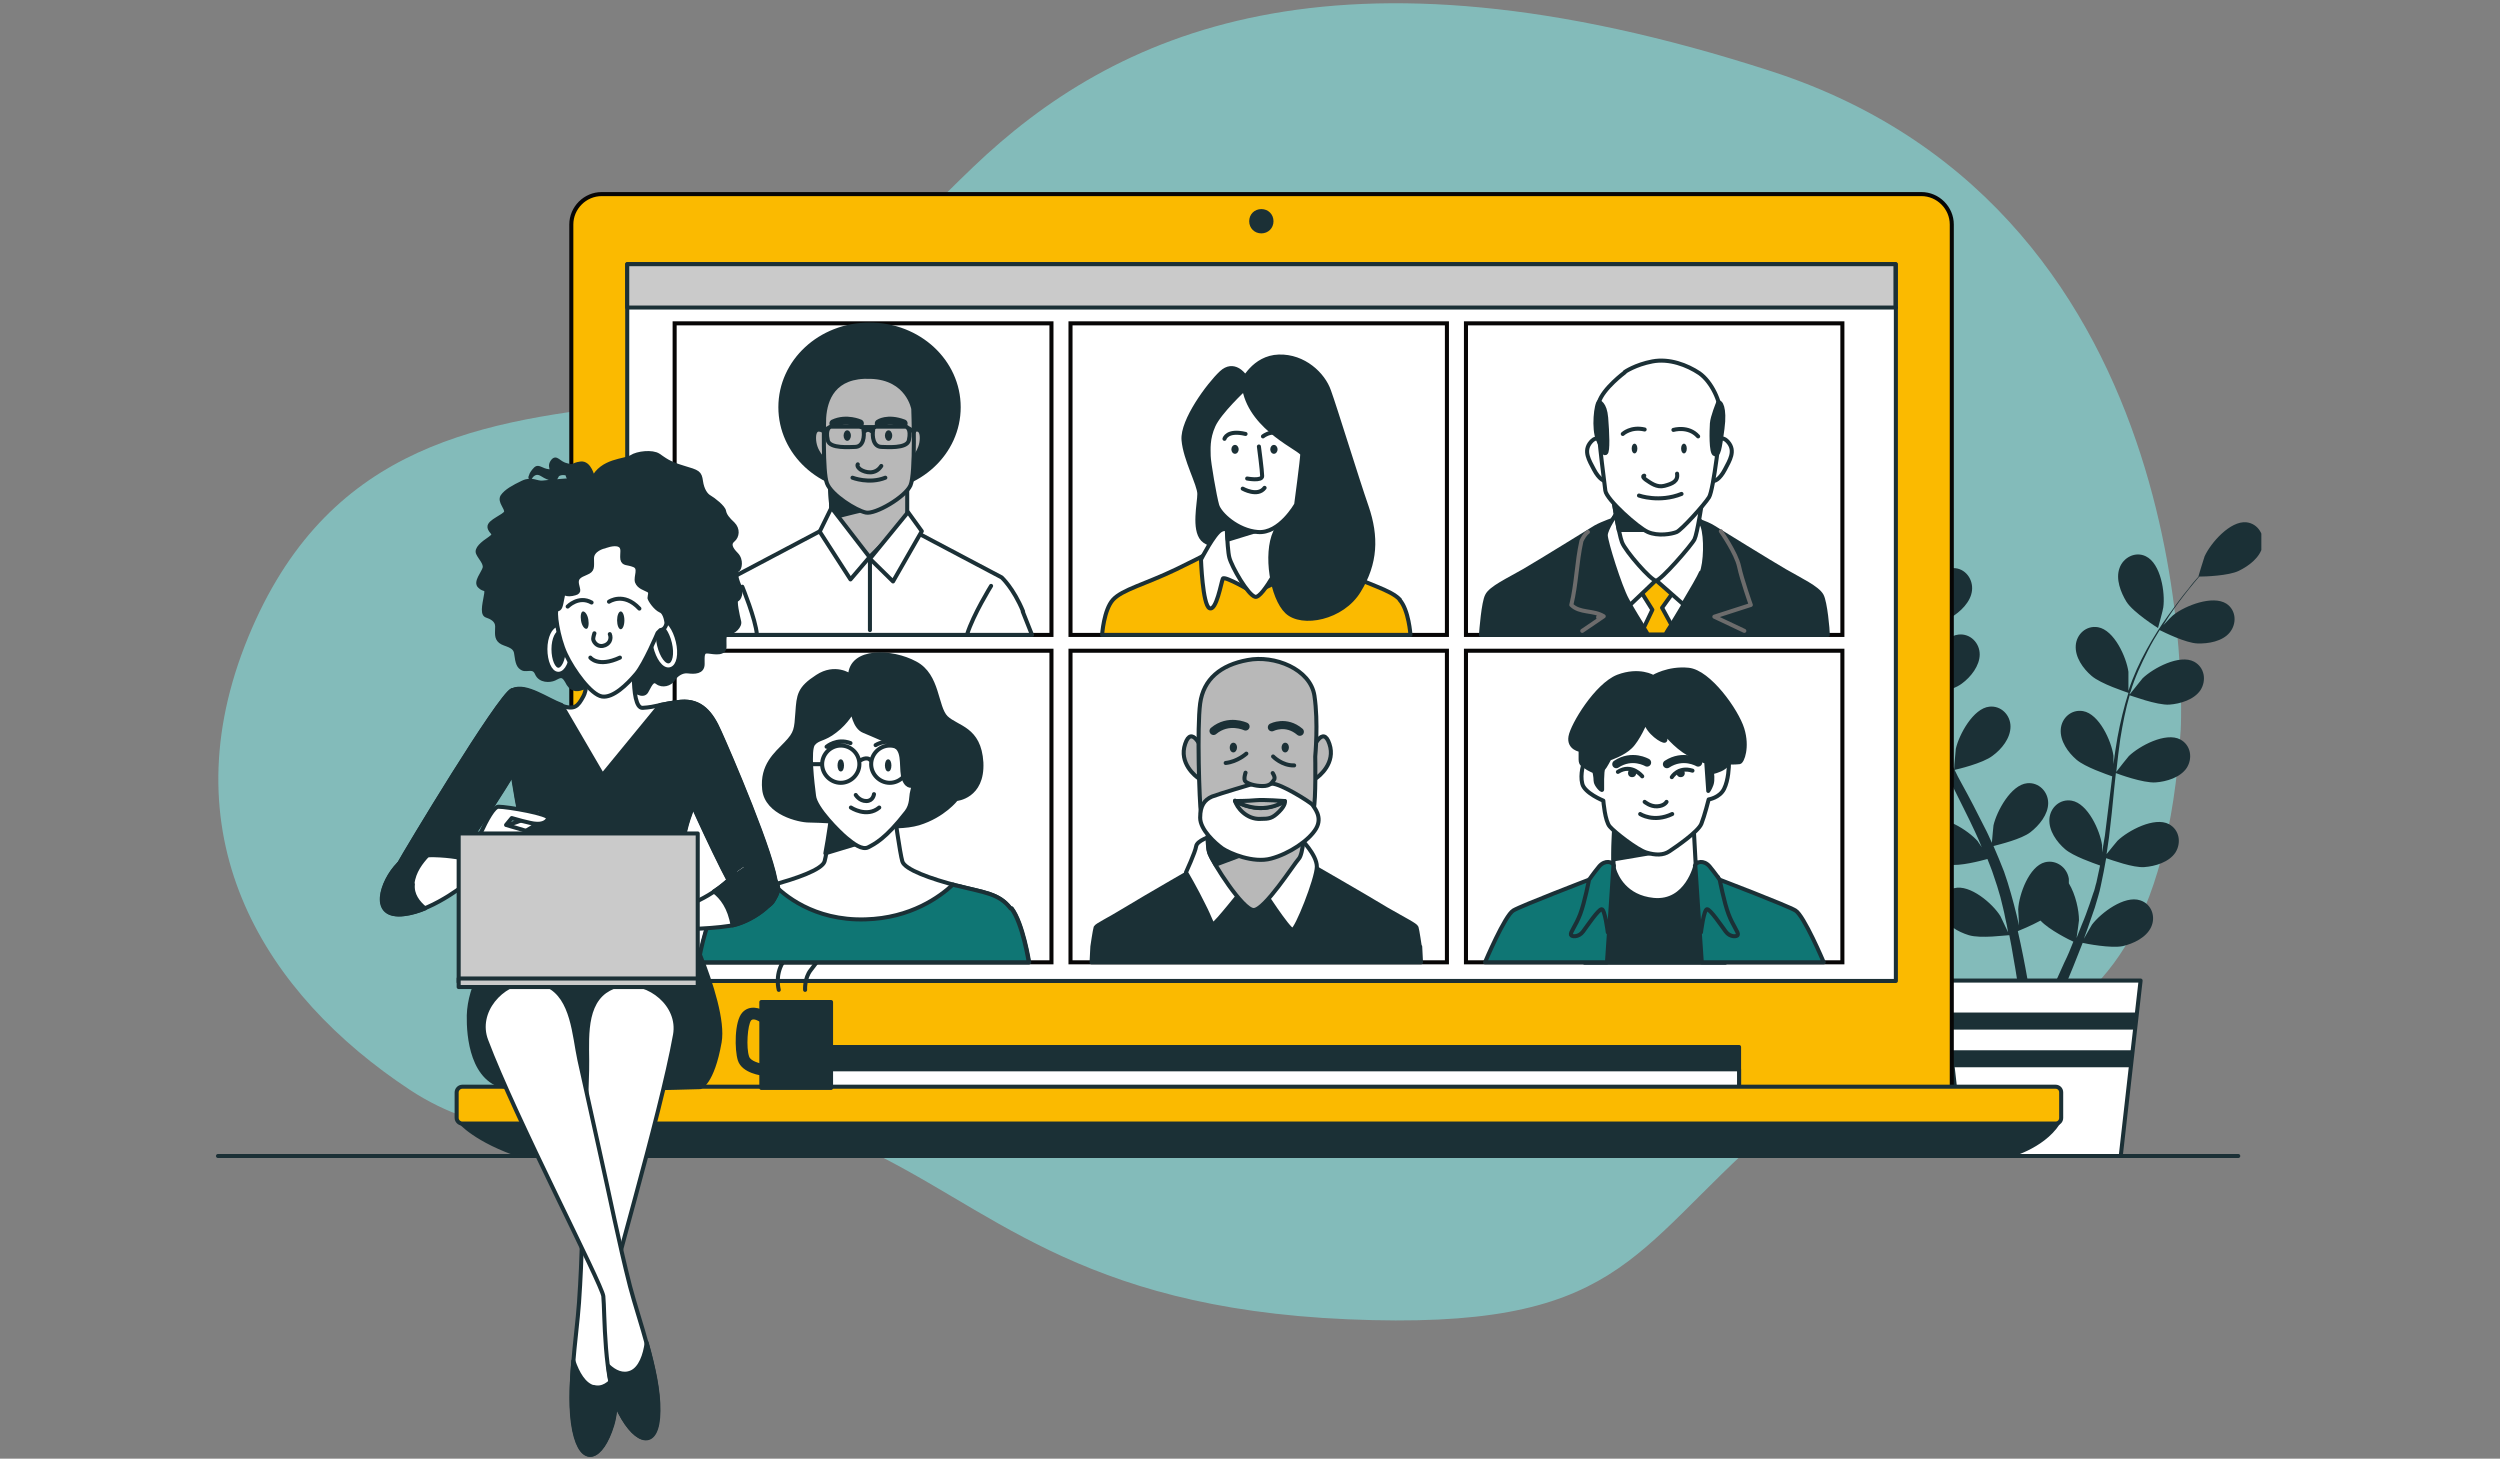 <?xml version="1.0" encoding="UTF-8"?>
<svg xmlns="http://www.w3.org/2000/svg" xmlns:xlink="http://www.w3.org/1999/xlink" version="1.1" viewBox="0 0 617 360">
  <rect x="0" y="0" width="617" height="360" fill="#808080" stroke="none"/>
  <defs>
    <style>
      .cls-1, .cls-2, .cls-3, .cls-4, .cls-5, .cls-6, .cls-7, .cls-8 {
        fill: none;
      }

      .cls-2, .cls-3 {
        stroke-miterlimit: 10;
      }

      .cls-2, .cls-4, .cls-5, .cls-6, .cls-7, .cls-8 {
        stroke-linecap: round;
      }

      .cls-2, .cls-5 {
        stroke-width: 2px;
      }

      .cls-2, .cls-5, .cls-8 {
        stroke: #1b3036;
      }

      .cls-9 {
        fill: #fbba00;
      }

      .cls-10 {
        fill: #83bbba;
      }

      .cls-11 {
        fill: #0f7674;
      }

      .cls-3, .cls-4, .cls-6, .cls-7, .cls-8 {
        stroke-width: 1px;
      }

      .cls-3, .cls-6 {
        stroke: #070606;
      }

      .cls-12 {
        clip-path: url(#clippath-1);
      }

      .cls-13 {
        clip-path: url(#clippath-2);
      }

      .cls-4 {
        stroke: #fff;
      }

      .cls-4, .cls-5, .cls-6, .cls-7, .cls-8 {
        stroke-linejoin: round;
      }

      .cls-14 {
        fill: #fff;
      }

      .cls-15 {
        fill: #b8b8b8;
      }

      .cls-16 {
        fill: #78c197;
      }

      .cls-7 {
        stroke: #6d6c6c;
      }

      .cls-17 {
        clip-path: url(#clippath);
      }

      .cls-18 {
        fill: #cacaca;
      }

      .cls-19 {
        fill: #1b3036;
      }
    </style>
    <clipPath id="clippath">
      <rect class="cls-1" x="53.3" y=".8" width="504.8" height="358.8"/>
    </clipPath>
    <clipPath id="clippath-1">
      <rect class="cls-1" x="53.3" y=".8" width="504.8" height="358.8"/>
    </clipPath>
    <clipPath id="clippath-2">
      <rect class="cls-1" x="53.3" y=".8" width="504.8" height="358.8"/>
    </clipPath>
  </defs>
  <!-- Generator: Adobe Illustrator 28.7.1, SVG Export Plug-In . SVG Version: 1.2.0 Build 142)  -->
  <g>
    <g id="Ebene_1">
      <g>
        <g class="cls-17">
          <path class="cls-10" d="M538.2,180.2s7.2-127.5-101-162.6c-108.2-35.1-162.6-9.3-197,23.6-34.4,32.9-45.8,54.4-85.2,58.7-39.4,4.3-75.9,11.5-94.6,59.5-18.6,48,5,86,40.8,109.6,35.8,23.6,77.4-1.4,110.3,13.6,32.9,15,53.7,40.1,121.1,43,67.3,2.9,69.5-16.5,103.9-46.6,34.4-30.1,95.3,1.4,101.7-98.9h0Z"/>
          <path class="cls-19" d="M460.5,153.5c2.9,1.3,10.1,1.1,10.1,1.1,0,0-1.5-4.7-1.7-5-1.6-3.3-6.5-8.7-10.5-8.1-2.9.4-4.5,3.3-3.9,6,.7,2.8,3.5,4.9,6,6h0Z"/>
          <path class="cls-19" d="M462.9,174.1c3,.4,9.4-1.4,9.9-1.6,1,3.6,2.3,7.1,3.9,10.7.9,2,1.8,4,2.8,6.1-.6-.9-1.1-1.6-1.2-1.7-2.4-2.7-8.6-6.7-12.3-5.1-2.7,1.1-3.5,4.4-2.1,6.8,1.4,2.5,4.7,3.8,7.4,4.1,2.7.4,8.2-1.1,9.6-1.5.4.8.8,1.5,1.1,2.3,1.8,3.7,3.7,7.3,5.4,11,.6,1.3,1.2,2.6,1.7,3.9-.5-.8-1-1.4-1-1.5-2.4-2.7-8.6-6.7-12.3-5.1-2.7,1.1-3.5,4.4-2.1,6.8,1.4,2.5,4.7,3.8,7.4,4.1,2.6.4,7.6-.9,9.4-1.4.5,1.3,1.1,2.7,1.5,4,.3.9.6,1.8.9,2.7.3.9.5,1.8.8,2.7.4,1.7.9,3.5,1.2,5.2.3,1.2.5,2.3.7,3.5-.6-1.3-1.8-3.8-1.9-4-1.9-3.1-7.5-7.9-11.4-6.9-2.8.7-4.1,3.8-3.1,6.4,1,2.7,4.1,4.4,6.7,5.2,2.9.9,9.2,0,10,0,.4,1.9.7,3.7,1,5.5.7,3.8,1.2,7.3,1.6,10.2h2.7c-.5-3-1.1-6.6-1.9-10.6-.4-1.9-.8-4-1.3-6.1.5-.2,3.2-1.3,5.6-2.6,2.1,2.3,7.4,4.9,8.1,5.2-.7,1.8-1.4,3.5-2.2,5.1-1.5,3.4-2.9,6.4-4.1,9h2.9c1.1-2.4,2.2-5,3.4-8,.7-1.8,1.5-3.8,2.3-5.8.8.2,7,1.4,9.9.8,2.6-.6,5.8-2.1,7-4.7,1.2-2.6.1-5.7-2.7-6.6-3.9-1.3-9.7,3.1-11.9,6-.1.2-1.3,2.2-2,3.5.3-.8.6-1.6.9-2.5.6-1.7,1.2-3.4,1.8-5.2.3-.9.5-1.8.8-2.7.3-.9.5-1.9.7-2.8.5-2.2.9-4.5,1.3-6.7,1.5.5,6.7,2.4,9.4,2.2,2.7-.2,6.1-1.2,7.7-3.6,1.5-2.4,1-5.6-1.6-7-3.6-1.9-10.1,1.6-12.7,4.1-.2.2-1.8,2.2-2.7,3.3.2-1.4.4-2.7.6-4.1.5-4,.9-8.1,1.3-12.2.1-1.3.3-2.5.4-3.7.5.2,6.7,2.5,9.8,2.3,2.7-.2,6.1-1.2,7.7-3.6,1.5-2.4,1-5.6-1.6-7-3.6-1.9-10.1,1.6-12.7,4.1-.2.2-2.5,3.1-3.1,3.9.3-2.7.6-5.5,1-8.2.6-3.7,1.3-7.3,2.3-10.7.2,0,6.7,2.5,9.8,2.3,2.7-.2,6.1-1.2,7.7-3.6,1.5-2.4,1-5.6-1.6-7-3.6-1.9-10.1,1.6-12.7,4.1-.2.2-2.7,3.4-3.2,4,0-.2,0-.4.2-.6,1.1-3.7,2.7-7,4.3-10.2.9-1.8,1.9-3.5,2.9-5.1,1.2.6,6.5,3.2,9.3,3.3,2.7.1,6.2-.5,8-2.7,1.8-2.2,1.6-5.5-.8-7.1-3.4-2.2-10.2.5-13,2.7-.2.1-1.6,1.5-2.6,2.6.5-.7.9-1.5,1.4-2.2,1.7-2.6,3.4-4.8,5-6.8.9-1.1,1.7-2.1,2.5-3,1.4,0,7.2-.2,9.7-1.4,2.5-1.2,5.3-3.3,5.9-6.1.6-2.7-1.1-5.6-4-5.9-4-.4-8.8,5.1-10.3,8.4-.1.3-1.6,5-1.5,5,0,0,0,0,0,0-.8.9-1.6,1.8-2.4,2.9-1.6,1.9-3.3,4.2-5.1,6.7-1.8,2.5-3.6,5.3-5.3,8.4-1.7,3.1-3.3,6.5-4.5,10.2,0,0,0,0,0,.1,0-1.2,0-4.5,0-4.8-.5-3.6-3.5-10.3-7.5-11-2.9-.5-5.3,1.7-5.5,4.5-.2,2.9,1.8,5.7,3.9,7.5,2.3,2,8.6,4,9.1,4.2-1.1,3.5-2,7.2-2.7,11-.4,2.2-.7,4.4-1,6.6,0-1,0-2,0-2.1-.5-3.6-3.5-10.3-7.5-11-2.9-.5-5.3,1.7-5.5,4.5-.2,2.9,1.8,5.7,3.9,7.5,2.1,1.8,7.4,3.6,8.8,4.1-.1.8-.2,1.7-.3,2.5-.5,4.1-1,8.2-1.5,12.1-.2,1.4-.5,2.8-.7,4.2,0-.9,0-1.7,0-1.8-.5-3.6-3.5-10.3-7.5-11-2.9-.5-5.3,1.7-5.5,4.5-.2,2.9,1.8,5.7,3.9,7.5,2,1.7,6.9,3.4,8.6,4-.3,1.4-.6,2.8-.9,4.2-.3.9-.4,1.8-.8,2.7-.3.9-.6,1.8-.9,2.7-.6,1.7-1.2,3.4-1.9,5-.4,1.1-.9,2.2-1.3,3.3.2-1.4.6-4.1.6-4.4,0-2.4-.8-6.3-2.5-9.1,0-.4,0-.7,0-1.1-.4-2.8-3.1-4.8-5.9-4.1-3.9,1-6.4,7.9-6.6,11.6,0,.2.1,2.5.2,4-.2-.9-.4-1.7-.6-2.6-.4-1.7-.9-3.5-1.4-5.3-.3-.9-.5-1.8-.8-2.7-.3-.9-.6-1.8-.9-2.7-.8-2.1-1.7-4.2-2.6-6.3,1.5-.4,6.9-1.7,9.1-3.4,2.2-1.7,4.4-4.4,4.4-7.2,0-2.8-2.3-5.2-5.2-4.9-4,.4-7.5,6.9-8.3,10.4,0,.2-.3,2.8-.4,4.3-.6-1.3-1.1-2.5-1.8-3.8-1.8-3.6-3.7-7.3-5.7-10.9-.6-1.1-1.2-2.2-1.7-3.3.5-.1,7-1.6,9.4-3.5,2.2-1.6,4.4-4.3,4.4-7.2,0-2.8-2.3-5.2-5.2-4.9-4,.4-7.5,6.9-8.3,10.4,0,.3-.4,4-.4,5-1.3-2.5-2.5-4.9-3.6-7.4-1.6-3.4-2.9-6.8-4-10.2.3,0,7-1.6,9.5-3.5,2.2-1.6,4.4-4.4,4.4-7.2,0-2.8-2.3-5.2-5.2-4.9-4,.4-7.5,6.9-8.3,10.4,0,.3-.4,4.3-.4,5.1,0-.2-.2-.4-.2-.6-1.1-3.7-1.7-7.3-2.1-10.8-.2-2-.3-4-.4-5.9,1.3-.2,7.1-.9,9.5-2.4,2.3-1.4,4.9-3.8,5.2-6.7.3-2.8-1.7-5.5-4.6-5.5-4.1,0-8.3,6-9.4,9.5,0,.2-.5,2.2-.7,3.6,0-.9,0-1.7,0-2.6,0-3.1.2-5.9.4-8.4.1-1.4.3-2.7.4-3.9,1.2-.8,5.9-4.1,7.3-6.5,1.4-2.3,2.6-5.7,1.5-8.3-1-2.6-4-4.1-6.6-2.7-3.6,1.9-4.6,9.1-4,12.7,0,.3,1.4,5.1,1.5,5,0,0,0,0,0,0-.2,1.1-.3,2.4-.5,3.7-.2,2.5-.5,5.3-.6,8.4,0,3.1,0,6.4.2,10,.3,3.5.8,7.2,1.8,11,0,0,0,0,0,.1-.6-1-2.5-3.8-2.7-3.9-2.4-2.7-8.6-6.7-12.3-5.1-2.7,1.1-3.5,4.4-2.1,6.8,1.4,2.5,4.7,3.8,7.4,4.1h0Z"/>
        </g>
        <path class="cls-19" d="M532.6,155c0,0,1.3-4.7,1.3-5.1.5-3.6-.6-10.8-4.3-12.6-2.6-1.3-5.6.3-6.5,2.9-1,2.7.3,6,1.7,8.3,1.7,2.7,7.8,6.5,7.8,6.5h0Z"/>
        <polygon class="cls-14" points="523.4 285.3 484.4 285.3 479.5 242 528.3 242 523.4 285.3 523.4 285.3"/>
        <polygon class="cls-8" points="523.4 285.3 484.4 285.3 479.5 242 528.3 242 523.4 285.3 523.4 285.3"/>
        <polygon class="cls-19" points="480.4 249.9 480.9 254.1 526.9 254.1 527.4 249.9 480.4 249.9 480.4 249.9"/>
        <polygon class="cls-19" points="525.9 263.4 526.3 259.2 481.4 259.2 481.9 263.4 525.9 263.4 525.9 263.4"/>
        <path class="cls-9" d="M481.7,269H141V55.4c0-4.1,3.4-7.5,7.5-7.5h325.7c4.1,0,7.5,3.4,7.5,7.5v213.6h0Z"/>
        <path class="cls-6" d="M481.7,269H141V55.4c0-4.1,3.4-7.5,7.5-7.5h325.7c4.1,0,7.5,3.4,7.5,7.5v213.6h0Z"/>
        <polygon class="cls-19" points="429.2 269.9 195.1 269.9 195.1 258.4 429.2 258.4 429.2 269.9 429.2 269.9"/>
        <polygon class="cls-8" points="429.2 269.9 195.1 269.9 195.1 258.4 429.2 258.4 429.2 269.9 429.2 269.9"/>
        <polygon class="cls-14" points="429.2 269.9 195.1 269.9 195.1 263.9 429.2 263.9 429.2 269.9 429.2 269.9"/>
        <polygon class="cls-8" points="429.2 269.9 195.1 269.9 195.1 263.9 429.2 263.9 429.2 269.9 429.2 269.9"/>
        <path class="cls-19" d="M113.5,276.8s3.8,4.7,15.4,8.5h366.6s8.5-2.1,12.4-8.1l-394.3-.4h0Z"/>
        <path class="cls-8" d="M113.5,276.8s3.8,4.7,15.4,8.5h366.6s8.5-2.1,12.4-8.1l-394.3-.4h0Z"/>
        <path class="cls-9" d="M507.3,277.3H114.1c-.7,0-1.4-.6-1.4-1.4v-6.3c0-.7.6-1.4,1.4-1.4h393.2c.8,0,1.4.6,1.4,1.4v6.3c0,.8-.6,1.4-1.4,1.4h0Z"/>
        <path class="cls-8" d="M507.3,277.3H114.1c-.7,0-1.4-.6-1.4-1.4v-6.3c0-.7.6-1.4,1.4-1.4h393.2c.8,0,1.4.6,1.4,1.4v6.3c0,.8-.6,1.4-1.4,1.4h0Z"/>
        <path class="cls-19" d="M314.3,54.6c0-1.7-1.3-3-3-3s-3,1.3-3,3,1.3,3,3,3,3-1.3,3-3h0Z"/>
        <polygon class="cls-14" points="467.9 242.1 154.8 242.1 154.8 65.2 467.9 65.2 467.9 242.1 467.9 242.1"/>
        <polygon class="cls-8" points="467.9 242.1 154.8 242.1 154.8 65.2 467.9 65.2 467.9 242.1 467.9 242.1"/>
        <polygon class="cls-18" points="467.9 75.9 154.8 75.9 154.8 65.2 467.9 65.2 467.9 75.9 467.9 75.9"/>
        <g class="cls-12">
          <path class="cls-8" d="M467.9,75.9H154.8v-10.7h313v10.7h0ZM53.8,285.3h498.6"/>
        </g>
        <path class="cls-19" d="M188.7,265.5s0,0-.1,0c-.6,0-5.5-.6-6.5-3.8-.8-2.5-.9-9.6,1.1-11.8,1.8-2,4.5-1.1,5.8-.2.7.4.8,1.3.4,2-.4.7-1.3.8-2,.4,0,0-1.4-.9-2-.3-.9,1.1-1.3,6.8-.5,9,.4,1.1,2.6,1.7,4.1,1.9.8,0,1.4.8,1.3,1.6,0,.7-.7,1.3-1.4,1.3h0Z"/>
        <polygon class="cls-19" points="205.1 247.3 187.9 247.3 187.9 268.4 205.1 268.4 205.1 247.3 205.1 247.3"/>
        <path class="cls-8" d="M205.1,247.3h-17.2v21.2h17.2v-21.2h0ZM192.2,244.3s-1-3.5,1-6.8c2-3.3,6.1-3.9,5.9-9.6M202.8,235.5s-1,1.8-2.7,3.9c-1.6,2-1.4,4.9-1.4,4.9M204.6,231.9s1.2-2.7.8-6.3"/>
        <polygon class="cls-14" points="454.7 237.5 361.8 237.5 361.8 160.6 454.7 160.6 454.7 237.5 454.7 237.5"/>
        <polygon class="cls-3" points="454.7 237.5 361.8 237.5 361.8 160.6 454.7 160.6 454.7 237.5 454.7 237.5"/>
        <polygon class="cls-19" points="399 212 391.2 218.3 391.1 237.6 425.8 237.6 424 216.5 415.9 210.9 399 212 399 212"/>
        <polygon class="cls-8" points="399 212 391.2 218.3 391.1 237.6 425.8 237.6 424 216.5 415.9 210.9 399 212 399 212"/>
        <path class="cls-14" d="M398.4,204.2s-.5,9,0,10.5c.5,1.5,2.6,6.7,9.7,7.4,8.3.8,10.4-8.7,10.4-8.7l-.5-9.2s-5.3,1.2-9.8.7c-4.5-.5-9.8-1.2-9.8-1.2"/>
        <path class="cls-8" d="M398.4,204.2s-.5,9,0,10.5c.5,1.5,2.6,6.7,9.7,7.4,8.3.8,10.4-8.7,10.4-8.7l-.5-9.2s-5.3,1.2-9.8.7c-4.5-.5-9.8-1.2-9.8-1.2"/>
        <path class="cls-19" d="M409.4,207.4l-7.7-3.3c-2-.2-3.4-.4-3.4-.4v.5c.1,0-.1,4.7-.1,7.9l11.2-1.9v-2.7h0Z"/>
        <path class="cls-8" d="M409.4,207.4l-7.7-3.3c-2-.2-3.4-.4-3.4-.4v.5c.1,0-.1,4.7-.1,7.9l11.2-1.9v-2.7h0Z"/>
        <path class="cls-14" d="M390.9,188.1s-1,3-.4,5.3c.5,2.3,5.2,4.2,5.2,4.2,0,0,.4,5.1,1.6,6.4,1.2,1.4,6.7,5.7,9,6.4,2.3.7,4.2.7,5.7-.3,1.5-1,7.1-4.8,7.9-6.8.8-2,1.8-6,1.8-6,0,0,2.7-.4,3.8-2.6,1.1-2.2,1.2-5.5,1.2-6.4s-2.7-3-4.5-4.4c-1.8-1.4-12.6-7.9-14.5-8.1-1.9-.1-4.4.5-5.2,1.4-.8.8-11.7,10.8-11.7,10.8h0Z"/>
        <path class="cls-8" d="M390.9,188.1s-1,3-.4,5.3c.5,2.3,5.2,4.2,5.2,4.2,0,0,.4,5.1,1.6,6.4,1.2,1.4,6.7,5.7,9,6.4,2.3.7,4.2.7,5.7-.3,1.5-1,7.1-4.8,7.9-6.8.8-2,1.8-6,1.8-6,0,0,2.7-.4,3.8-2.6,1.1-2.2,1.2-5.5,1.2-6.4s-2.7-3-4.5-4.4c-1.8-1.4-12.6-7.9-14.5-8.1-1.9-.1-4.4.5-5.2,1.4-.8.8-11.7,10.8-11.7,10.8h0ZM405.9,197.9s1.4,1.2,3.1,1.1c1.8-.1,2.3-1.1,2.3-1.1M404.8,200.9s3.3,2.2,7.9,0M405.3,191.6s-2.6-3.3-6-1.1M412.6,191.8s1.6-2.7,5.1-1.6"/>
        <path class="cls-19" d="M403.8,190.8c0-.5-.4-1-1-1s-1,.4-1,1,.4,1,1,1,1-.4,1-1h0Z"/>
        <path class="cls-19" d="M415.8,190.8c0-.5-.4-1-1-1s-1,.4-1,1,.4,1,1,1,1-.4,1-1h0Z"/>
        <path class="cls-2" d="M406.5,188.2s-3.7-2.2-7.6.4M419.1,188.2s-3.7-2.2-7.7.4"/>
        <path class="cls-19" d="M406.1,178.2s-1.9,4.4-3.7,6.1c-1.8,1.8-5.2,2.9-5.2,2.9,0,0-1.1,2.1-1.5,2.5-.4.4-.3,4.8-.3,5.2s-1.6-1.2-1.6-2.2-.3-2.3-.3-2.3c0,0-1.6-.7-2.2-1.2-.5-.5-1.2-.4-1.2-1.8v-2.3s-3-.4-2.5-3.3c.5-2.9,6.4-12.7,11.7-14.8,5.3-2,8.7.1,8.7.1,0,0,3.7-2.3,8.7-1.8,5.1.5,11.9,10.1,13.3,14.6s0,8.1-.7,8.2c-.7.1-2.6.1-2.6.1,0,0-.1.4-1.2,1.2-1.1.8-3,1.2-3,1.2,0,0,.3,1.9-.1,3-.4,1.1-.8,1.6-.8,1.6l-.5-7.2s-3.7-1.1-6.7-3.6c-3-2.5-4.2-4.6-4.2-4.6,0,0,1.2,2.7.7,3-.5.3-4.2-2-4.8-4.8h0Z"/>
        <path class="cls-8" d="M406.1,178.2s-1.9,4.4-3.7,6.1c-1.8,1.8-5.2,2.9-5.2,2.9,0,0-1.1,2.1-1.5,2.5-.4.4-.3,4.8-.3,5.2s-1.6-1.2-1.6-2.2-.3-2.3-.3-2.3c0,0-1.6-.7-2.2-1.2-.5-.5-1.2-.4-1.2-1.8v-2.3s-3-.4-2.5-3.3c.5-2.9,6.4-12.7,11.7-14.8,5.3-2,8.7.1,8.7.1,0,0,3.7-2.3,8.7-1.8,5.1.5,11.9,10.1,13.3,14.6s0,8.1-.7,8.2c-.7.1-2.6.1-2.6.1,0,0-.1.4-1.2,1.2-1.1.8-3,1.2-3,1.2,0,0,.3,1.9-.1,3-.4,1.1-.8,1.6-.8,1.6l-.5-7.2s-3.7-1.1-6.7-3.6c-3-2.5-4.2-4.6-4.2-4.6,0,0,1.2,2.7.7,3-.5.3-4.2-2-4.8-4.8h0Z"/>
        <path class="cls-11" d="M398.2,213.6l-1.6,23.9h-30.1s4.9-11.6,7-12.8c2-1.2,18.7-7.6,18.7-7.6,0,0,1.1-1.6,2.5-3.3,1.4-1.6,3.3-1.2,3.6-.1h0Z"/>
        <path class="cls-8" d="M398.2,213.6l-1.6,23.9h-30.1s4.9-11.6,7-12.8c2-1.2,18.7-7.6,18.7-7.6,0,0,1.1-1.6,2.5-3.3,1.4-1.6,3.3-1.2,3.6-.1h0ZM392.2,217s-1.1,5.7-2.2,8.6c-1.1,2.9-2.5,4.5-2.3,5.1.1.5,1.9.7,3-.8s3.8-5.5,4.6-5.5,1.5,5.7,1.5,5.7"/>
        <path class="cls-11" d="M418.4,213.6l1.6,23.9h30.1s-4.9-11.6-7-12.8c-2-1.2-18.7-7.6-18.7-7.6,0,0-1.1-1.6-2.5-3.3-1.4-1.6-3.3-1.2-3.6-.1h0Z"/>
        <path class="cls-8" d="M418.4,213.6l1.6,23.9h30.1s-4.9-11.6-7-12.8c-2-1.2-18.7-7.6-18.7-7.6,0,0-1.1-1.6-2.5-3.3-1.4-1.6-3.3-1.2-3.6-.1h0ZM424.4,217s1.1,5.7,2.2,8.6c1.1,2.9,2.5,4.5,2.3,5.1-.1.5-1.9.7-3-.8-1.1-1.5-3.8-5.5-4.6-5.5s-1.5,5.7-1.5,5.7"/>
        <polygon class="cls-14" points="357.1 237.5 264.2 237.5 264.2 160.6 357.1 160.6 357.1 237.5 357.1 237.5"/>
        <polygon class="cls-3" points="357.1 237.5 264.2 237.5 264.2 160.6 357.1 160.6 357.1 237.5 357.1 237.5"/>
        <path class="cls-19" d="M350.4,233.6s-.6-4.1-.8-4.7c-.2-.6-2.9-1.9-7.4-4.5-4.4-2.7-19.7-11.5-19.7-11.5h-25s-15.3,8.8-19.7,11.5c-4.4,2.7-7.1,3.9-7.4,4.5-.2.6-.8,4.7-.8,4.7l-.2,3.9h81.3l-.2-3.9h0Z"/>
        <path class="cls-8" d="M350.4,233.6s-.6-4.1-.8-4.7c-.2-.6-2.9-1.9-7.4-4.5-4.4-2.7-19.7-11.5-19.7-11.5h-25s-15.3,8.8-19.7,11.5c-4.4,2.7-7.1,3.9-7.4,4.5-.2.6-.8,4.7-.8,4.7l-.2,3.9h81.3l-.2-3.9h0Z"/>
        <path class="cls-14" d="M298.9,206.4s-3.5,1-3.7,2.5c-.2,1.4-2.5,6.4-2.5,6.4,0,0,2.5,4.3,4.3,8,1.9,3.7,1.9,4.7,2.5,4.7s7-8.2,7.6-8.8c.6-.6,4.5.4,4.5.4,0,0,6.4,9.9,7.4,9.9s6-12.6,6-15.6-4.1-7-4.1-7l-22-.4h0Z"/>
        <path class="cls-8" d="M298.9,206.4s-3.5,1-3.7,2.5c-.2,1.4-2.5,6.4-2.5,6.4,0,0,2.5,4.3,4.3,8,1.9,3.7,1.9,4.7,2.5,4.7s7-8.2,7.6-8.8c.6-.6,4.5.4,4.5.4,0,0,6.4,9.9,7.4,9.9s6-12.6,6-15.6-4.1-7-4.1-7l-22-.4h0Z"/>
        <path class="cls-15" d="M298.3,203.8s-.6,4.5.2,6.8c.8,2.3,8.2,14,10.9,14s9.9-11.3,11.1-12.6c1.2-1.2,1.4-7.4,1.4-7.4,0,0-8,3.9-14.6,1.9-6.6-2.1-9.1-2.7-9.1-2.7h0Z"/>
        <path class="cls-8" d="M298.3,203.8s-.6,4.5.2,6.8c.8,2.3,8.2,14,10.9,14s9.9-11.3,11.1-12.6c1.2-1.2,1.4-7.4,1.4-7.4,0,0-8,3.9-14.6,1.9-6.6-2.1-9.1-2.7-9.1-2.7h0Z"/>
        <path class="cls-19" d="M304.9,205.7c-4.8-1.5-6.6-1.9-6.6-1.9,0,0-.6,4.5.2,6.8.2.5.7,1.5,1.5,2.8l9.9-3.7-4.9-4h0Z"/>
        <path class="cls-8" d="M304.9,205.7c-4.8-1.5-6.6-1.9-6.6-1.9,0,0-.6,4.5.2,6.8.2.5.7,1.5,1.5,2.8l9.9-3.7-4.9-4h0Z"/>
        <path class="cls-15" d="M296.6,184.8s-2.5-6-4.1-1.2c-1.6,4.7,2.5,8,3.5,8.6,1,.6.6-7.4.6-7.4h0Z"/>
        <path class="cls-8" d="M296.6,184.8s-2.5-6-4.1-1.2c-1.6,4.7,2.5,8,3.5,8.6,1,.6.6-7.4.6-7.4h0Z"/>
        <path class="cls-15" d="M324,184.8s2.5-6,4.1-1.2c1.6,4.7-2.5,8-3.5,8.6-1,.6-.6-7.4-.6-7.4h0Z"/>
        <path class="cls-8" d="M324,184.8s2.5-6,4.1-1.2c1.6,4.7-2.5,8-3.5,8.6-1,.6-.6-7.4-.6-7.4h0Z"/>
        <path class="cls-15" d="M324.6,186.7s.8-8.4-.2-15c-1-6.6-9.9-10.1-16.5-8.8-6.6,1.2-10.9,4.7-11.7,10.7-.8,6-.2,24.3.2,27.2.4,2.9,7.2,8.8,15,8.8s12.1-7.6,12.8-9.9c.6-2.3.4-13,.4-13h0Z"/>
        <path class="cls-8" d="M324.6,186.7s.8-8.4-.2-15c-1-6.6-9.9-10.1-16.5-8.8-6.6,1.2-10.9,4.7-11.7,10.7-.8,6-.2,24.3.2,27.2.4,2.9,7.2,8.8,15,8.8s12.1-7.6,12.8-9.9c.6-2.3.4-13,.4-13h0Z"/>
        <path class="cls-14" d="M309.4,193.4s-8.5,2.5-10.3,3.2c-1.8.8-2.9,2.2-2.9,5.2s3.7,6.3,5.5,7.6c1.8,1.2,7.6,3.7,12,2.5,4.5-1.2,9.4-4.5,11.1-7.4,1.7-2.9-.5-5.2-.9-5.9-.5-.6-7.7-5.2-10-5.2h-4.5Z"/>
        <path class="cls-8" d="M309.4,193.4s-8.5,2.5-10.3,3.2c-1.8.8-2.9,2.2-2.9,5.2s3.7,6.3,5.5,7.6c1.8,1.2,7.6,3.7,12,2.5,4.5-1.2,9.4-4.5,11.1-7.4,1.7-2.9-.5-5.2-.9-5.9-.5-.6-7.7-5.2-10-5.2h-4.5Z"/>
        <path class="cls-15" d="M307.4,190.7s-.6,1.7,0,2.2c.6.5,2.2,1.1,4.2,1.1s2.3-.9,2.8-1.5c.5-.6-.3-1.7-.3-1.7"/>
        <path class="cls-8" d="M307.4,190.7s-.6,1.7,0,2.2c.6.5,2.2,1.1,4.2,1.1s2.3-.9,2.8-1.5c.5-.6-.3-1.7-.3-1.7"/>
        <path class="cls-15" d="M304.8,197.7s2.6,1.4,5.7,1.7c3.1.3,6.6-1.7,6.6-1.7,0,0,.3.9-1.4,2.6-1.7,1.7-2.5,1.8-4.6,1.8-3.4.2-5.9-2.8-6.3-4.5h0Z"/>
        <path class="cls-8" d="M304.8,197.7s2.6,1.4,5.7,1.7c3.1.3,6.6-1.7,6.6-1.7,0,0,.3.9-1.4,2.6-1.7,1.7-2.5,1.8-4.6,1.8-3.4.2-5.9-2.8-6.3-4.5h0Z"/>
        <path class="cls-15" d="M304.8,197.7s3.1,0,5.1-.2c2-.2,7.2.2,7.2.2,0,0-5.2,3.9-12.3,0h0Z"/>
        <path class="cls-8" d="M304.8,197.7s3.1,0,5.1-.2c2-.2,7.2.2,7.2.2,0,0-5.2,3.9-12.3,0h0Z"/>
        <path class="cls-19" d="M305.3,184.5c0,.6-.4,1.2-.9,1.2s-.9-.5-.9-1.2.4-1.2.9-1.2.9.5.9,1.2h0Z"/>
        <path class="cls-19" d="M318.1,184.5c0,.6-.4,1.2-.9,1.2s-.9-.5-.9-1.2.4-1.2.9-1.2.9.5.9,1.2h0Z"/>
        <path class="cls-8" d="M307.6,186s-2.2,2-5.1,2.3M314.2,186.7s2.2,2.3,5.2,2.2"/>
        <path class="cls-5" d="M307.4,179.3s-4.2-2-7.9,1.1M313.9,179.5s3.5-1.8,6.9,1.1"/>
        <polygon class="cls-14" points="259.5 237.5 166.5 237.5 166.5 160.6 259.5 160.6 259.5 237.5 259.5 237.5"/>
        <polygon class="cls-3" points="259.5 237.5 166.5 237.5 166.5 160.6 259.5 160.6 259.5 237.5 259.5 237.5"/>
        <path class="cls-19" d="M209.7,166.7s-3.6-2.6-8,.3c-4.5,2.9-4.6,4.6-4.9,8.8-.3,4.2-.3,5.1-2.8,7.7-2.5,2.6-6,5.4-5.4,11.3.6,5.9,8.7,7.7,11,7.7s10.4.5,10.4.5c0,0,10.5,2,16.7.2,6.2-1.9,9.3-6,9.3-6,0,0,6.6-.5,6.2-9-.5-8.5-6-8.5-8.7-11.1-2.6-2.6-1.9-10.4-7.6-13.4-5.7-3.1-15.9-3.6-16.1,3.1h0Z"/>
        <path class="cls-8" d="M209.7,166.7s-3.6-2.6-8,.3c-4.5,2.9-4.6,4.6-4.9,8.8-.3,4.2-.3,5.1-2.8,7.7-2.5,2.6-6,5.4-5.4,11.3.6,5.9,8.7,7.7,11,7.7s10.4.5,10.4.5c0,0,10.5,2,16.7.2,6.2-1.9,9.3-6,9.3-6,0,0,6.6-.5,6.2-9-.5-8.5-6-8.5-8.7-11.1-2.6-2.6-1.9-10.4-7.6-13.4-5.7-3.1-15.9-3.6-16.1,3.1h0Z"/>
        <path class="cls-14" d="M249.4,224.2c-2.8-3.7-6.5-3.9-13.1-5.6-6.6-1.7-13-4-13.6-6-.6-2-2-12.2-2-12.2h-7.4v-.2h-.2s-.2,0-.2,0h0s-7.4.2-7.4.2c0,0-1.4,10.2-2,12.2-.6,2-7,4.3-13.6,6-6.6,1.7-10.4,1.9-13.1,5.6-2.8,3.7-4.3,13.3-4.3,13.3h81.5s-1.5-9.6-4.3-13.3h0Z"/>
        <path class="cls-8" d="M249.4,224.2c-2.8-3.7-6.5-3.9-13.1-5.6-6.6-1.7-13-4-13.6-6-.6-2-2-12.2-2-12.2h-7.4v-.2h-.2s-.2,0-.2,0h0s-7.4.2-7.4.2c0,0-1.4,10.2-2,12.2-.6,2-7,4.3-13.6,6-6.6,1.7-10.4,1.9-13.1,5.6-2.8,3.7-4.3,13.3-4.3,13.3h81.5s-1.5-9.6-4.3-13.3h0Z"/>
        <path class="cls-19" d="M213.7,207.6l-8.4-7.2s-.9,6.6-1.6,10.2l9.9-3h0Z"/>
        <path class="cls-8" d="M213.7,207.6l-8.4-7.2s-.9,6.6-1.6,10.2l9.9-3h0Z"/>
        <path class="cls-11" d="M249.4,224.2c-2.8-3.7-6.5-3.9-13.1-5.6-.4,0-.8-.2-1.1-.3-3.2,3-10.4,8.3-21.6,8.6-12.9.4-20.4-6.3-22.6-8.6-.4.1-.8.2-1.2.3-6.6,1.7-10.4,1.9-13.1,5.6-2.8,3.7-4.3,13.3-4.3,13.3h81.5s-1.5-9.6-4.3-13.3h0Z"/>
        <path class="cls-8" d="M249.4,224.2c-2.8-3.7-6.5-3.9-13.1-5.6-.4,0-.8-.2-1.1-.3-3.2,3-10.4,8.3-21.6,8.6-12.9.4-20.4-6.3-22.6-8.6-.4.1-.8.2-1.2.3-6.6,1.7-10.4,1.9-13.1,5.6-2.8,3.7-4.3,13.3-4.3,13.3h81.5s-1.5-9.6-4.3-13.3h0Z"/>
        <path class="cls-14" d="M210.4,175.5s-1.5,2.8-4.3,4.9c-2.8,2.2-4.2,1.7-5.4,3.2-1.2,1.5-.2,9.7.2,12.8.3,3.1,6.3,9,8,10.4,1.7,1.4,3.9,3.1,5.4,2.3,1.5-.8,4.2-2,9.4-8.7,1.4-1.8,1.1-3.9,1.4-4.9.3-1.1.3-1.7.3-1.7,0,0-1.4.8-2.3-1.5-.9-2.3.2-6.5-1.9-8-2-1.5-5.7-2.9-8-3.9-2.3-.9-2.8-4.9-2.8-4.9h0Z"/>
        <path class="cls-8" d="M210.4,175.5s-1.5,2.8-4.3,4.9c-2.8,2.2-4.2,1.7-5.4,3.2-1.2,1.5-.2,9.7.2,12.8.3,3.1,6.3,9,8,10.4,1.7,1.4,3.9,3.1,5.4,2.3,1.5-.8,4.2-2,9.4-8.7,1.4-1.8,1.1-3.9,1.4-4.9.3-1.1.3-1.7.3-1.7,0,0-1.4.8-2.3-1.5-.9-2.3.2-6.5-1.9-8-2-1.5-5.7-2.9-8-3.9-2.3-.9-2.8-4.9-2.8-4.9h0ZM211.2,196.2s.9,1.5,2.6,1.5,1.9-1.7,1.9-1.7M210,199.3s3.9,2.6,7,0"/>
        <path class="cls-19" d="M208.3,188.9c0,.9-.3,1.5-.8,1.5s-.8-.7-.8-1.5.3-1.5.8-1.5.8.7.8,1.5h0Z"/>
        <path class="cls-19" d="M220,188.9c0,.9-.3,1.5-.8,1.5s-.8-.7-.8-1.5.3-1.5.8-1.5.8.7.8,1.5h0Z"/>
        <path class="cls-8" d="M212.1,188.6c0-2.6-2.1-4.6-4.6-4.6s-4.6,2.1-4.6,4.6,2.1,4.6,4.6,4.6,4.6-2.1,4.6-4.6h0ZM224.2,188.6c0-2.6-2.1-4.6-4.6-4.6s-4.6,2.1-4.6,4.6,2.1,4.6,4.6,4.6,4.6-2.1,4.6-4.6h0ZM212.3,187.7s1.7-1.2,2.6,0M202.9,188.6h-2.8M204,184.3s2.5-2.2,5.9-.9M216.1,183.9s2.7-1.8,5.9-.2"/>
        <polygon class="cls-14" points="454.7 156.7 361.8 156.7 361.8 79.8 454.7 79.8 454.7 156.7 454.7 156.7"/>
        <polygon class="cls-3" points="454.7 156.7 361.8 156.7 361.8 79.8 454.7 79.8 454.7 156.7 454.7 156.7"/>
        <path class="cls-19" d="M451.1,156.7c0-1.2-.6-8-1.5-9.7-1-1.9-5.3-3.9-9.1-6.1-3.8-2.2-15.9-9.7-17.7-10.8-1.8-1.1-4.8-2-4.8-2l-9.5-.5h0s-.2,0-.2,0h-.2s0,0,0,0l-9.5.5s-3,1-4.8,2c-1.8,1.1-13.9,8.6-17.7,10.8-3.8,2.2-8.2,4.2-9.1,6.1-.9,1.7-1.4,8.5-1.5,9.7h85.6Z"/>
        <path class="cls-8" d="M451.1,156.7c0-1.2-.6-8-1.5-9.7-1-1.9-5.3-3.9-9.1-6.1-3.8-2.2-15.9-9.7-17.7-10.8-1.8-1.1-4.8-2-4.8-2l-9.5-.5h0s-.2,0-.2,0h-.2s0,0,0,0l-9.5.5s-3,1-4.8,2c-1.8,1.1-13.9,8.6-17.7,10.8-3.8,2.2-8.2,4.2-9.1,6.1-.9,1.7-1.4,8.5-1.5,9.7h85.6Z"/>
        <path class="cls-14" d="M406.7,156.7h4.3c3-4.9,8.2-13.5,8.9-15.2,1.1-2.5,1.2-9,.3-11.6-1-2.6-2.5-2.9-2.5-2.9l-18.7-.3s-2.7,3.8-2.7,5.4,3.5,12.7,5.2,15.8c1,1.9,3.4,5.8,5.2,8.7h0Z"/>
        <path class="cls-8" d="M406.7,156.7h4.3c3-4.9,8.2-13.5,8.9-15.2,1.1-2.5,1.2-9,.3-11.6-1-2.6-2.5-2.9-2.5-2.9l-18.7-.3s-2.7,3.8-2.7,5.4,3.5,12.7,5.2,15.8c1,1.9,3.4,5.8,5.2,8.7h0Z"/>
        <path class="cls-9" d="M405.6,154.8c.4.6.8,1.3,1.1,1.8h4.3c.4-.7.9-1.5,1.5-2.4l-2.3-4.2,3.8-5.3-5.7-4.6-3.5,5.6,3,4.8-2.1,4.4h0Z"/>
        <path class="cls-8" d="M405.6,154.8c.4.6.8,1.3,1.1,1.8h4.3c.4-.7.9-1.5,1.5-2.4l-2.3-4.2,3.8-5.3-5.7-4.6-3.5,5.6,3,4.8-2.1,4.4h0Z"/>
        <path class="cls-14" d="M419.9,141.5c1.1-2.5,1.2-9,.3-11.6-1-2.6-2.5-2.9-2.5-2.9l-18.7-.3s-2.7,3.8-2.7,5.4,3.5,12.7,5.2,15.8c.2.4.5.9.8,1.4l6.4-6.1,6.7,5.9c2.1-3.5,4-6.8,4.4-7.8h0Z"/>
        <path class="cls-8" d="M419.9,141.5c1.1-2.5,1.2-9,.3-11.6-1-2.6-2.5-2.9-2.5-2.9l-18.7-.3s-2.7,3.8-2.7,5.4,3.5,12.7,5.2,15.8c.2.4.5.9.8,1.4l6.4-6.1,6.7,5.9c2.1-3.5,4-6.8,4.4-7.8h0Z"/>
        <path class="cls-14" d="M398.1,122.8s1.4,8.9,2.2,11c.8,2.2,7.2,9.5,8.4,9.5s8.9-8.9,9.5-10.2c.7-1.4,1.9-9.4,1.9-9.4,0,0-6.7,2.5-10.4,2.5s-11.7-3.4-11.7-3.4h0Z"/>
        <path class="cls-8" d="M398.1,122.8s1.4,8.9,2.2,11c.8,2.2,7.2,9.5,8.4,9.5s8.9-8.9,9.5-10.2c.7-1.4,1.9-9.4,1.9-9.4,0,0-6.7,2.5-10.4,2.5s-11.7-3.4-11.7-3.4h0Z"/>
        <path class="cls-19" d="M409.7,130.8l-8.8-6.9c-1.6-.6-2.8-1.1-2.8-1.1,0,0,.7,4.6,1.4,8h10.1Z"/>
        <path class="cls-8" d="M409.7,130.8l-8.8-6.9c-1.6-.6-2.8-1.1-2.8-1.1,0,0,.7,4.6,1.4,8h10.1ZM395.7,109.5s-1.2-2.6-3.1-.4c-1.9,2.2-.4,4.5.8,6.8,1.2,2.3,2.6,3.1,3.1,2.7.5-.4-.8-9.1-.8-9.1h0Z"/>
        <path class="cls-14" d="M423.4,109.5s1.2-2.6,3.1-.4c1.9,2.2.4,4.5-.8,6.8-1.2,2.3-2.6,3.1-3.1,2.7-.5-.4.8-9.1.8-9.1h0Z"/>
        <path class="cls-8" d="M423.4,109.5s1.2-2.6,3.1-.4c1.9,2.2.4,4.5-.8,6.8-1.2,2.3-2.6,3.1-3.1,2.7-.5-.4.8-9.1.8-9.1h0Z"/>
        <path class="cls-14" d="M401,91.9s-5.4,4-6.4,7.4c-1,3.4,1.4,19.6,1.6,21.8.3,2.2,8,9.1,10.5,10.2,2.5,1.1,5.9.5,7.1,0,1.2-.5,6.9-6.8,8-8.6,1.1-1.8,2.9-16.8,2.9-20.2s-2.3-8.3-5.3-10.4c-3-2-7.4-3.7-11.6-2.9-4.2.8-6.8,2.6-6.8,2.6h0Z"/>
        <path class="cls-8" d="M401,91.9s-5.4,4-6.4,7.4c-1,3.4,1.4,19.6,1.6,21.8.3,2.2,8,9.1,10.5,10.2,2.5,1.1,5.9.5,7.1,0,1.2-.5,6.9-6.8,8-8.6,1.1-1.8,2.9-16.8,2.9-20.2s-2.3-8.3-5.3-10.4c-3-2-7.4-3.7-11.6-2.9-4.2.8-6.8,2.6-6.8,2.6h0ZM405.8,117.4s-.8.1.4,1c1.2.8,2.7,2,4.6,1.5,1.9-.5,3.4-1.1,3.1-3M404.5,122.3s5,1.8,10.5-.4"/>
        <path class="cls-19" d="M404.1,110.7c0,.7-.3,1.2-.7,1.2s-.7-.5-.7-1.2.3-1.2.7-1.2.7.5.7,1.2h0Z"/>
        <path class="cls-19" d="M416.3,110.7c0,.7-.3,1.2-.7,1.2s-.7-.5-.7-1.2.3-1.2.7-1.2.7.5.7,1.2h0Z"/>
        <path class="cls-8" d="M400.5,107.1s2-1.9,5.4-1.1M413,106.1s3.7-1.1,6.1,1.6"/>
        <path class="cls-19" d="M394.6,99.2s1.5.3,1.8,3.9c.3,3.7.5,8.4-.1,8.7-.7.3-.7-.7-1.9-3.3-1.2-2.6-.5-9,.3-9.4h0Z"/>
        <path class="cls-8" d="M394.6,99.2s1.5.3,1.8,3.9c.3,3.7.5,8.4-.1,8.7-.7.3-.7-.7-1.9-3.3-1.2-2.6-.5-9,.3-9.4h0Z"/>
        <path class="cls-19" d="M424,99.5s-1.4,3.4-1.5,5c-.1,1.6-.3,7.4.7,7.6,1,.3,1.2-1.1,1.9-6.3.7-5.2-.5-6.9-1.1-6.4h0Z"/>
        <path class="cls-8" d="M424,99.5s-1.4,3.4-1.5,5c-.1,1.6-.3,7.4.7,7.6,1,.3,1.2-1.1,1.9-6.3.7-5.2-.5-6.9-1.1-6.4h0Z"/>
        <path class="cls-7" d="M391.9,131.3c-.7.5-1.2,1.4-1.6,2.2-1.2,5.4-1.2,10.4-2.5,15.8,2.1,2.1,5.4,1.2,8,2.8-1.8,1.2-1.9-.5,0,0-1.8,1.2-3.5,2.4-5.3,3.6M424.7,131.1s3.8,5.4,4.5,8.7c.7,3.3,2.9,9.5,2.9,9.5l-9,2.9,7.4,3.5"/>
        <polygon class="cls-14" points="357.1 156.7 264.2 156.7 264.2 79.8 357.1 79.8 357.1 156.7 357.1 156.7"/>
        <polygon class="cls-3" points="357.1 156.7 264.2 156.7 264.2 79.8 357.1 79.8 357.1 156.7 357.1 156.7"/>
        <path class="cls-19" d="M307,92.6s-2.5-3.5-5.6-.6c-3.1,2.9-9.7,11.8-9.3,16.6.4,4.8,3.9,11,3.9,13.3s-1.5,8.7.8,11.2c2.3,2.5,10.6,2.1,10.6,2.1l4.1-.2s9.3,2.5,13.9,0c4.6-2.5,2.7-14.1,2.1-16l-.6-1.9s1.5-9.3-1.2-14.9c-2.7-5.6-6.4-8.3-10.2-8.9-3.7-.6-8.5-.6-8.5-.6h0Z"/>
        <path class="cls-8" d="M307,92.6s-2.5-3.5-5.6-.6c-3.1,2.9-9.7,11.8-9.3,16.6.4,4.8,3.9,11,3.9,13.3s-1.5,8.7.8,11.2c2.3,2.5,10.6,2.1,10.6,2.1l4.1-.2s9.3,2.5,13.9,0c4.6-2.5,2.7-14.1,2.1-16l-.6-1.9s1.5-9.3-1.2-14.9c-2.7-5.6-6.4-8.3-10.2-8.9-3.7-.6-8.5-.6-8.5-.6h0Z"/>
        <path class="cls-9" d="M345.5,148c-2.3-2.5-7.9-3.7-15.6-7.5-7.7-3.7-10.8-5.6-10.8-5.6-3.2-1.2-7.5-.4-9-.1-1.5-.3-5.8-1.1-9,.1,0,0-3.1,1.9-10.8,5.6-7.7,3.7-13.3,5-15.6,7.5-2.3,2.5-2.7,8.7-2.7,8.7h76.1s-.4-6.2-2.7-8.7h0Z"/>
        <path class="cls-8" d="M345.5,148c-2.3-2.5-7.9-3.7-15.6-7.5-7.7-3.7-10.8-5.6-10.8-5.6-3.2-1.2-7.5-.4-9-.1-1.5-.3-5.8-1.1-9,.1,0,0-3.1,1.9-10.8,5.6-7.7,3.7-13.3,5-15.6,7.5-2.3,2.5-2.7,8.7-2.7,8.7h76.1s-.4-6.2-2.7-8.7h0Z"/>
        <path class="cls-14" d="M304.5,131.8s-1.5-1.9-3.1-1c-1.7.8-5,7.3-5,7.3,0,0,.4,11.2,2.1,12,1.7.8,2.9-6.4,3.3-7.3.4-.8,7.7,3.5,7.7,3.5l6.2-2.9s2.7,7.5,3.9,7.7c1.2.2,1.7-10.6,1.2-13.1-.4-2.5-3.3-6.4-6-6.6-2.7-.2-5.4,1.2-5.4,1.2l-5-.8h0Z"/>
        <path class="cls-8" d="M304.5,131.8s-1.5-1.9-3.1-1c-1.7.8-5,7.3-5,7.3,0,0,.4,11.2,2.1,12,1.7.8,2.9-6.4,3.3-7.3.4-.8,7.7,3.5,7.7,3.5l6.2-2.9s2.7,7.5,3.9,7.7c1.2.2,1.7-10.6,1.2-13.1-.4-2.5-3.3-6.4-6-6.6-2.7-.2-5.4,1.2-5.4,1.2l-5-.8h0Z"/>
        <path class="cls-14" d="M302.6,125.4s.2,10,.8,12.2c.6,2.3,4.6,9.3,6.4,9.7,1.9.4,7.3-10.4,7.3-10.4l1-12.4s-4.8,2.9-15.6.8h0Z"/>
        <path class="cls-8" d="M302.6,125.4s.2,10,.8,12.2c.6,2.3,4.6,9.3,6.4,9.7,1.9.4,7.3-10.4,7.3-10.4l1-12.4s-4.8,2.9-15.6.8h0Z"/>
        <path class="cls-19" d="M310.8,127.7l-2.3-1.6c-1.7,0-3.6-.3-5.8-.7,0,0,0,4.2.3,7.8l9.4-2.9-1.6-2.6h0Z"/>
        <path class="cls-8" d="M310.8,127.7l-2.3-1.6c-1.7,0-3.6-.3-5.8-.7,0,0,0,4.2.3,7.8l9.4-2.9-1.6-2.6h0Z"/>
        <path class="cls-19" d="M306.7,94.2s2.7-6,8.9-6.2c6.2-.2,11,4.4,12.4,8.5,1.5,4.1,6.8,21.4,9.3,28.6,2.5,7.3,2.3,13.9-1.9,20.7-4.1,6.8-14.1,8.7-17.8,5.2-3.7-3.5-5.4-14.3-2.9-19.7,2.5-5.4,2.5-8.3,2.3-13.9-.2-5.6-8.9-14.9-10-17.6-1-2.7-.4-5.6-.4-5.6h0Z"/>
        <path class="cls-8" d="M306.7,94.2s2.7-6,8.9-6.2c6.2-.2,11,4.4,12.4,8.5,1.5,4.1,6.8,21.4,9.3,28.6,2.5,7.3,2.3,13.9-1.9,20.7-4.1,6.8-14.1,8.7-17.8,5.2-3.7-3.5-5.4-14.3-2.9-19.7,2.5-5.4,2.5-8.3,2.3-13.9-.2-5.6-8.9-14.9-10-17.6-1-2.7-.4-5.6-.4-5.6h0ZM298.2,112.5s-3.1-1.7-2.9,1.2c.2,2.9,2.7,5.4,3.5,5.8l.8.4-1.5-7.5h0Z"/>
        <path class="cls-14" d="M307,96.1s-6,5.6-7.5,8.9c-1.5,3.3-1.2,6-1.2,7.5s1.5,10.2,2.1,12.2c.6,2.1,5,6.2,10,6.6,5.4.5,9.5-6.8,9.5-6.8,0,0,1.5-11.2,1.5-12.4s-12.4-6-14.3-16h0Z"/>
        <path class="cls-8" d="M307,96.1s-6,5.6-7.5,8.9c-1.5,3.3-1.2,6-1.2,7.5s1.5,10.2,2.1,12.2c.6,2.1,5,6.2,10,6.6,5.4.5,9.5-6.8,9.5-6.8,0,0,1.5-11.2,1.5-12.4s-12.4-6-14.3-16h0ZM310.7,110.2s.8,6,.8,7.3-3.7.6-3.7.6M306.7,120.6s3.7,2.1,5.4-.2"/>
        <path class="cls-19" d="M305.7,110.9c0,.6-.4,1.1-.9,1.1s-.9-.5-.9-1.1.4-1.1.9-1.1.9.5.9,1.1h0Z"/>
        <path class="cls-19" d="M315.3,110.9c0,.6-.4,1.1-.9,1.1s-.9-.5-.9-1.1.4-1.1.9-1.1.9.5.9,1.1h0Z"/>
        <path class="cls-8" d="M302.2,108.3s.6-2.3,5.2-1.2M311.7,107.7s2.9-2.5,6.4.6"/>
        <polygon class="cls-14" points="259.5 156.7 166.5 156.7 166.5 79.8 259.5 79.8 259.5 156.7 259.5 156.7"/>
        <polygon class="cls-3" points="259.5 156.7 166.5 156.7 166.5 79.8 259.5 79.8 259.5 156.7 259.5 156.7"/>
        <path class="cls-14" d="M252.5,150.9c-2.4-5.8-5.3-8.4-5.3-8.4l-22.7-12-10.2-1.6h0c0,0-.3,0-.3,0h-.3s0,0,0,0l-10.2,1.6-22.7,12s-2.9,2.6-5.3,8.4l-2.4,5.8h81.6l-2.3-5.8h0Z"/>
        <path class="cls-8" d="M252.5,150.9c-2.4-5.8-5.3-8.4-5.3-8.4l-22.7-12-10.2-1.6h0c0,0-.3,0-.3,0h-.3s0,0,0,0l-10.2,1.6-22.7,12s-2.9,2.6-5.3,8.4l-2.4,5.8h81.6l-2.3-5.8h0ZM214.7,137.9v17.6M183.2,144.8s3.3,8,3.6,11.8M244.6,144.6s-4.4,7.1-5.9,11.9"/>
        <path class="cls-19" d="M236.6,100.5c0,11.3-9.8,20.4-22,20.4s-22-9.1-22-20.4,9.8-20.4,22-20.4,22,9.1,22,20.4h0Z"/>
        <path class="cls-8" d="M236.6,100.5c0,11.3-9.8,20.4-22,20.4s-22-9.1-22-20.4,9.8-20.4,22-20.4,22,9.1,22,20.4h0Z"/>
        <polygon class="cls-15" points="204.8 119.3 205.3 127.5 214.6 137.5 223.9 128.2 223.9 119.9 214 122 204.8 119.3 204.8 119.3"/>
        <polygon class="cls-8" points="204.8 119.3 205.3 127.5 214.6 137.5 223.9 128.2 223.9 119.9 214 122 204.8 119.3 204.8 119.3"/>
        <polygon class="cls-19" points="209.9 120.8 204.8 119.3 205.3 127.5 205.6 127.7 214.8 125.4 209.9 120.8 209.9 120.8"/>
        <polygon class="cls-8" points="209.9 120.8 204.8 119.3 205.3 127.5 205.6 127.7 214.8 125.4 209.9 120.8 209.9 120.8"/>
        <path class="cls-15" d="M203.4,106.5s-2.5-1.8-2.5,1.6,2.5,5.4,2.5,5.4v-7h0Z"/>
        <path class="cls-8" d="M203.4,106.5s-2.5-1.8-2.5,1.6,2.5,5.4,2.5,5.4v-7h0Z"/>
        <path class="cls-15" d="M225,106.5s2.5-1.8,2.5,1.6-2.5,5.4-2.5,5.4v-7h0Z"/>
        <path class="cls-8" d="M225,106.5s2.5-1.8,2.5,1.6-2.5,5.4-2.5,5.4v-7h0Z"/>
        <path class="cls-15" d="M203.4,103.1s-.4,13.4.7,16.2c1.1,2.9,7.2,6.7,9.6,7.2,2.3.5,9.7-3.8,11-6.7,1.3-2.9.7-18.9.7-18.9,0,0-1.3-7.6-10.5-7.9-9.2-.4-11.2,5.6-11.5,10.1h0Z"/>
        <path class="cls-8" d="M203.4,103.1s-.4,13.4.7,16.2c1.1,2.9,7.2,6.7,9.6,7.2,2.3.5,9.7-3.8,11-6.7,1.3-2.9.7-18.9.7-18.9,0,0-1.3-7.6-10.5-7.9-9.2-.4-11.2,5.6-11.5,10.1h0ZM211.7,114.6s-.4.5.7,1.3c1.1.7,3.6,1.4,5.1-.9M210.4,117.9s4.1,1.6,8.1,0"/>
        <path class="cls-19" d="M210,107.5c0,.7-.4,1.3-.9,1.3s-.9-.6-.9-1.3.4-1.3.9-1.3.9.6.9,1.3h0Z"/>
        <path class="cls-19" d="M220.2,107.5c0,.7-.4,1.3-.9,1.3s-.9-.6-.9-1.3.4-1.3.9-1.3.9.6.9,1.3h0Z"/>
        <path class="cls-8" d="M212.1,105.3h-7.1s-1.4.3-.7,3.4c.5,2.1,5.6,1.6,6.7,1.6,2.1,0,2.4-2.6,2.1-4.3,0-.5-.5-.8-1-.8h0ZM216.5,105.3h7.1s1.4.3.7,3.4c-.5,2.1-5.6,1.6-6.7,1.6-2.1,0-2.4-2.6-2.1-4.3,0-.5.5-.8,1-.8h0ZM212.4,105.4h3.6M213.2,106.7s.8-1.4,2.2,0M205,105.3l-1.6.9M223.9,105.5l1.7,1"/>
        <path class="cls-5" d="M216.9,104.5s2.1-1.5,6.1,0M212.2,104.5s-3.3-1.5-6.5,0"/>
        <polygon class="cls-14" points="205.2 125.3 214.6 137.5 209.9 143 202.3 131.2 205.2 125.3 205.2 125.3"/>
        <polygon class="cls-8" points="205.2 125.3 214.6 137.5 209.9 143 202.3 131.2 205.2 125.3 205.2 125.3"/>
        <polygon class="cls-14" points="214.7 137.9 220.4 143.5 227.5 131.1 224.1 126.4 214.7 137.9 214.7 137.9"/>
        <polygon class="cls-8" points="214.7 137.9 220.4 143.5 227.5 131.1 224.1 126.4 214.7 137.9 214.7 137.9"/>
        <path class="cls-19" d="M146.3,117.8s-.8-3.7-3-3.4c-2.2.3-1.5,1-3.5.4-2.1-.5-2.5-2.3-3.5-.8-1,1.5.9,2.5-.9,2.3-1.8-.2-2.5-1.3-3.2-.6-.7.7-1,1.3-1,1.3l-.3.8s1-1.9,2.9-.7c1.9,1.2,3.3,1.4,3.6.4.3-1,2.7-.9,2.7-.3,0,.6.8,1.3.8,1.3,0,0-5.3.4-6.9.6-1.6.2-2.7-1.1-5,0-2.3,1.1-4.1,2.1-5,3.4-.8,1.3,1.1,2.8.9,3.9-.3,1-4.3,2.3-4.1,3.7.2,1.4,2,1.5.1,2.8-1.8,1.2-3.5,2.6-2.9,3.7.5,1.1,1.9,2.4,1.6,3.6-.3,1.2-2.4,3.5-1.2,4.5,1.1,1.1,1.8.2,1.6,1.8-.2,1.6-1.2,4.9,0,5.4,1.2.4,2.7,1.1,2.7,2.7,0,1.6-.3,2.8.8,3.7,1.1.9,3.7.8,3.9,3.1.3,2.3.6,3.1,1.6,3.6,1,.5,2.7-.7,3.5,1.2.8,1.9,3.2,1.8,4.3,1.3,1.1-.5,2-1.4,3.1.6,1,2.1,2.3,2.3,3.8,1.7,1.5-.6,3.7-.3,4.7.8.9,1.1,3.1.8,4.2-.1,1.1-.9,1.8-2.8,2.8-1.3,1,1.5,3.3,2.8,4.1,1.5.8-1.3,1.4-3.3,2.7-2.3,1.3,1,3.2.4,3.9-.7.7-1.1,2.1-2.2,3.7-2,1.6.2,3.6.2,3.6-1.8,0-2-.2-3.3,1.4-3.1,1.6.2,4.1.7,4-1.3,0-2-.2-3.2,1-3.3,1.2-.1,3-1.7,2.6-2.9-.3-1.2-1.2-5.2-.6-5.3.6,0,1.4-1.8.6-3.6-.8-1.9-1-3.5-.4-3.7.6-.3,1.1-2.5-.3-3.9-1.4-1.4-1.9-2.6-.8-3.5,1.1-.9,1.3-2.7,0-4-1.3-1.2-2-2.1-2.2-3.1-.1-1-2.7-3-3.6-3.5-.9-.5-1.8-1.8-2.1-3.9-.3-2.2-.7-2.3-4.4-3.4-3.7-1.1-4.6-2-6.1-3-1.5-1-5.2-.6-6.7.4-1.5,1-7.3.7-9.5,5.5h0Z"/>
        <path class="cls-8" d="M146.3,117.8s-.8-3.7-3-3.4c-2.2.3-1.5,1-3.5.4-2.1-.5-2.5-2.3-3.5-.8-1,1.5.9,2.5-.9,2.3-1.8-.2-2.5-1.3-3.2-.6-.7.7-1,1.3-1,1.3l-.3.8s1-1.9,2.9-.7c1.9,1.2,3.3,1.4,3.6.4.3-1,2.7-.9,2.7-.3,0,.6.8,1.3.8,1.3,0,0-5.3.4-6.9.6-1.6.2-2.7-1.1-5,0-2.3,1.1-4.1,2.1-5,3.4-.8,1.3,1.1,2.8.9,3.9-.3,1-4.3,2.3-4.1,3.7.2,1.4,2,1.5.1,2.8-1.8,1.2-3.5,2.6-2.9,3.7.5,1.1,1.9,2.4,1.6,3.6-.3,1.2-2.4,3.5-1.2,4.5,1.1,1.1,1.8.2,1.6,1.8-.2,1.6-1.2,4.9,0,5.4,1.2.4,2.7,1.1,2.7,2.7,0,1.6-.3,2.8.8,3.7,1.1.9,3.7.8,3.9,3.1.3,2.3.6,3.1,1.6,3.6,1,.5,2.7-.7,3.5,1.2.8,1.9,3.2,1.8,4.3,1.3,1.1-.5,2-1.4,3.1.6,1,2.1,2.3,2.3,3.8,1.7,1.5-.6,3.7-.3,4.7.8.9,1.1,3.1.8,4.2-.1,1.1-.9,1.8-2.8,2.8-1.3,1,1.5,3.3,2.8,4.1,1.5.8-1.3,1.4-3.3,2.7-2.3,1.3,1,3.2.4,3.9-.7.7-1.1,2.1-2.2,3.7-2,1.6.2,3.6.2,3.6-1.8,0-2-.2-3.3,1.4-3.1,1.6.2,4.1.7,4-1.3,0-2-.2-3.2,1-3.3,1.2-.1,3-1.7,2.6-2.9-.3-1.2-1.2-5.2-.6-5.3.6,0,1.4-1.8.6-3.6-.8-1.9-1-3.5-.4-3.7.6-.3,1.1-2.5-.3-3.9-1.4-1.4-1.9-2.6-.8-3.5,1.1-.9,1.3-2.7,0-4-1.3-1.2-2-2.1-2.2-3.1-.1-1-2.7-3-3.6-3.5-.9-.5-1.8-1.8-2.1-3.9-.3-2.2-.7-2.3-4.4-3.4-3.7-1.1-4.6-2-6.1-3-1.5-1-5.2-.6-6.7.4-1.5,1-7.3.7-9.5,5.5h0Z"/>
        <path class="cls-14" d="M106.8,218c6.3-4.9,19.7-27.1,19.7-27.1,0,0,1.6,11.4,3.5,16.8,1.9,5.4,4.4,9,3.8,15.2,0,0,0-1,0-.9l34.3,1c-1.1-1.9-1.7-2.2-1.9-3.1-.6-2.9,2.4-9.4,2.5-12.4,0-3,2.3-8.6,2.3-8.6,0,0,9.9,22,12.2,23.8,2.3,1.8,8.6,2.9,8.3-4-.4-6.9-11.9-33.5-14-38.1-2-4.6-4.6-7.8-9.5-7.4-4.9.5-6,1.3-9.4,1.5-3.3.2-1.9-15.9-1.9-15.9,0,0-5.3,4.6-12.1,1.9,0,0,.9,8.4-.6,11.1-1.4,2.6-2.2,3.5-5.6,2.3-3.4-1.2-8.8-5.2-12-3.7-3.3,1.6-26.2,39.7-28,43-1.2,2.2-4.4,7.7-3.4,9.2l11.9-4.5h0Z"/>
        <path class="cls-8" d="M106.8,218c6.3-4.9,19.7-27.1,19.7-27.1,0,0,1.6,11.4,3.5,16.8,1.9,5.4,4.4,9,3.8,15.2,0,0,0-1,0-.9l34.3,1c-1.1-1.9-1.7-2.2-1.9-3.1-.6-2.9,2.4-9.4,2.5-12.4,0-3,2.3-8.6,2.3-8.6,0,0,9.9,22,12.2,23.8,2.3,1.8,8.6,2.9,8.3-4-.4-6.9-11.9-33.5-14-38.1-2-4.6-4.6-7.8-9.5-7.4-4.9.5-6,1.3-9.4,1.5-3.3.2-1.9-15.9-1.9-15.9,0,0-5.3,4.6-12.1,1.9,0,0,.9,8.4-.6,11.1-1.4,2.6-2.2,3.5-5.6,2.3-3.4-1.2-8.8-5.2-12-3.7-3.3,1.6-26.2,39.7-28,43-1.2,2.2-4.4,7.7-3.4,9.2l11.9-4.5h0Z"/>
        <path class="cls-16" d="M133.8,222.8c0-.3,0-.6,0-.9h-.1s0,1,0,.9h0Z"/>
        <path class="cls-8" d="M133.8,222.8c0-.3,0-.6,0-.9h-.1s0,1,0,.9h0Z"/>
        <path class="cls-19" d="M126.4,170.3c-3.3,1.6-26.2,39.7-28,43-1.2,2.2-4.4,7.7-3.4,9.2l11.9-4.5c6.3-4.9,19.7-27.1,19.7-27.1,0,0,1.6,11.4,3.5,16.8,1.8,5.1,4.2,8.6,3.9,14.3l34.2,1c-1.1-1.9-1.7-2.2-1.9-3.1-.6-2.9,2.4-9.4,2.5-12.4,0-3,2.3-8.6,2.3-8.6,0,0,9.9,22,12.2,23.8,2.3,1.8,8.6,2.9,8.3-4-.4-6.9-11.9-33.5-14-38.1-2-4.6-4.6-7.8-9.5-7.4-2.4.2-3.9.6-5.2.8l-14.2,17.3-10.1-17.3c-3.4-1.2-8.8-5.2-12-3.7h0Z"/>
        <path class="cls-8" d="M126.4,170.3c-3.3,1.6-26.2,39.7-28,43-1.2,2.2-4.4,7.7-3.4,9.2l11.9-4.5c6.3-4.9,19.7-27.1,19.7-27.1,0,0,1.6,11.4,3.5,16.8,1.8,5.1,4.2,8.6,3.9,14.3l34.2,1c-1.1-1.9-1.7-2.2-1.9-3.1-.6-2.9,2.4-9.4,2.5-12.4,0-3,2.3-8.6,2.3-8.6,0,0,9.9,22,12.2,23.8,2.3,1.8,8.6,2.9,8.3-4-.4-6.9-11.9-33.5-14-38.1-2-4.6-4.6-7.8-9.5-7.4-2.4.2-3.9.6-5.2.8l-14.2,17.3-10.1-17.3c-3.4-1.2-8.8-5.2-12-3.7h0Z"/>
        <path class="cls-19" d="M134.2,220.2s-18.1,15.7-18.5,30.4c-.1,5.1.8,16.5,9.6,17.7,8.7,1.2,47.5,0,47.5,0,0,0,3-.9,4.8-11.1,1.8-10.2-11.4-36.4-11.4-36.4l-31.9-.6h0Z"/>
        <path class="cls-8" d="M134.2,220.2s-18.1,15.7-18.5,30.4c-.1,5.1.8,16.5,9.6,17.7,8.7,1.2,47.5,0,47.5,0,0,0,3-.9,4.8-11.1,1.8-10.2-11.4-36.4-11.4-36.4l-31.9-.6h0Z"/>
        <path class="cls-14" d="M147.5,226.4s-3.3,4.1-3.8,4.3c-.5.2-1.1,1.8-2.2,4.2-1.1,2.4-.8,2.6.5,2,1.3-.6,2.6-3.3,2.6-3.3l2.5-1.6s2.5-6.3.4-5.6h0Z"/>
        <path class="cls-8" d="M147.5,226.4s-3.3,4.1-3.8,4.3c-.5.2-1.1,1.8-2.2,4.2-1.1,2.4-.8,2.6.5,2,1.3-.6,2.6-3.3,2.6-3.3l2.5-1.6s2.5-6.3.4-5.6h0Z"/>
        <path class="cls-14" d="M181.5,215.4s-3.1,4.2-10.3,7.4c-7.2,3.2-14.2,2.2-18.1,2.4-3.9.2-4.5-.7-6.2,2.4-1.7,3.2-.2,11.8.6,12.4.8.6.9-3.4.9-3.4,0,0,.7,3.8,1.9,3.9,1.1,0,1.5-3.3,1.5-3.3,0,0,1,2.4,1.9,2s.7-2.8.7-2.8c0,0,1.1,1.5,1.7.7.6-.8-.8-5.8-.8-5.8,0,0,5.1.8,7,.2,1.9-.6,2.9-2.1,2.9-2.1,0,0,9.3,0,14.9-.9,5.6-.9,13.5-6.8,11.6-10.4-1.8-3.6-7.8-4.4-7.8-4.4"/>
        <path class="cls-8" d="M181.5,215.4s-3.1,4.2-10.3,7.4c-7.2,3.2-14.2,2.2-18.1,2.4-3.9.2-4.5-.7-6.2,2.4-1.7,3.2-.2,11.8.6,12.4.8.6.9-3.4.9-3.4,0,0,.7,3.8,1.9,3.9,1.1,0,1.5-3.3,1.5-3.3,0,0,1,2.4,1.9,2s.7-2.8.7-2.8c0,0,1.1,1.5,1.7.7.6-.8-.8-5.8-.8-5.8,0,0,5.1.8,7,.2,1.9-.6,2.9-2.1,2.9-2.1,0,0,9.3,0,14.9-.9,5.6-.9,13.5-6.8,11.6-10.4-1.8-3.6-7.8-4.4-7.8-4.4M154.5,236.5s-1.9-5.3-1.1-7.4M151.8,237.3s-1.3-5.2-1-8.3M148.4,236.6s-.9-5.6-.3-6.9"/>
        <path class="cls-19" d="M181.5,215.4s-1.6,2.2-5.3,4.6c1.9,1.4,3.9,4,4.6,8.4,5.6-1.2,12.7-6.8,11-10.3-1.8-3.6-7.8-4.4-7.8-4.4"/>
        <path class="cls-8" d="M181.5,215.4s-1.6,2.2-5.3,4.6c1.9,1.4,3.9,4,4.6,8.4,5.6-1.2,12.7-6.8,11-10.3-1.8-3.6-7.8-4.4-7.8-4.4"/>
        <path class="cls-14" d="M124.9,203.7s2-.5,4.2-1.4c2.1-1,3.6-3.1,4.3-2.3.7.8.2,2.3-1.1,3.4-1.2,1.1-4.8,2.9-4.8,2.9,0,0-3.9-.8-2.5-2.5h0Z"/>
        <path class="cls-8" d="M124.9,203.7s2-.5,4.2-1.4c2.1-1,3.6-3.1,4.3-2.3.7.8.2,2.3-1.1,3.4-1.2,1.1-4.8,2.9-4.8,2.9,0,0-3.9-.8-2.5-2.5h0Z"/>
        <path class="cls-14" d="M115.9,212.1s4.9-13,7.1-13,12.8,1.8,12.3,2.9c-.5,1.1-1.8,1.4-3,1.3-1.3,0-6-1.4-6-1.4l-1.4,1.7s4.9,1.4,5.6,1.7c.8.4,3.6,3.2,2.9,4.3-.7,1.1-1,.6-1,.6,0,0,.4,1.1,0,2-.4.9-.9.7-.9.7h0c0,1-1.1,1.6-2,1.3-1.1-.4-1.1-2.5-2.5-2.3-1.5.2-1.8,0-1.8,0,0,0-2.7,2.6-4.6,3.9-1.9,1.3-4.3,1.3-4.3,1.3,0,0-9,7.6-16.6,8.5-8.5,1.1-5.6-8-1.4-12.3,4.2-4.2,17.5-1.2,17.5-1.2h0Z"/>
        <path class="cls-8" d="M115.9,212.1s4.9-13,7.1-13,12.8,1.8,12.3,2.9c-.5,1.1-1.8,1.4-3,1.3-1.3,0-6-1.4-6-1.4l-1.4,1.7s4.9,1.4,5.6,1.7c.8.4,3.6,3.2,2.9,4.3-.7,1.1-1,.6-1,.6,0,0,.4,1.1,0,2-.4.9-.9.7-.9.7h0c0,1-1.1,1.6-2,1.3-1.1-.4-1.1-2.5-2.5-2.3-1.5.2-1.8,0-1.8,0,0,0-2.7,2.6-4.6,3.9-1.9,1.3-4.3,1.3-4.3,1.3,0,0-9,7.6-16.6,8.5-8.5,1.1-5.6-8-1.4-12.3,4.2-4.2,17.5-1.2,17.5-1.2h0ZM132.4,210.4s-1.6-2.7-2.7-3.2c-1-.5-4.5-1-4.5-1M131.5,213.1s-2.5-3.6-3.3-3.7c-.8,0-3.3-.5-3.3-.5"/>
        <path class="cls-19" d="M101.8,218.1c.3-3,2.2-5.4,3.7-7-2.8.1-5.6.7-7.1,2.2-4.2,4.2-7.1,13.3,1.4,12.3,1.7-.2,3.4-.7,5.1-1.4-1.7-1.4-3.3-3.4-3-6h0Z"/>
        <path class="cls-8" d="M101.8,218.1c.3-3,2.2-5.4,3.7-7-2.8.1-5.6.7-7.1,2.2-4.2,4.2-7.1,13.3,1.4,12.3,1.7-.2,3.4-.7,5.1-1.4-1.7-1.4-3.3-3.4-3-6h0Z"/>
        <path class="cls-4" d="M166.3,158.5c.7,2.9.2,5.4-1.1,5.7-1.3.3-2.8-1.8-3.5-4.7-.7-2.9-.2-5.4,1.1-5.7,1.3-.3,2.8,1.8,3.5,4.7h0ZM140.1,160.3c0,2.8-1.1,5-2.3,5-1.2,0-2.2-2.3-2.2-5.1,0-2.8,1.1-5,2.3-5,1.2,0,2.2,2.3,2.2,5.1h0Z"/>
        <path class="cls-14" d="M149,134.9s-2.9.7-2.9,2.9c0,2.2.3,2.9-1.4,3.6-1.7.7-2.6,1.2-2.3,2.8.3,1.6.9,2-1.2,2.4-2.1.4-2-1.1-2.4,1-.4,2.1-.5,2.7-1.3,2.8-.8.1.2,7,2.1,11,1.9,4.1,6.3,10.1,9,10.5,2.7.4,6.1-2.9,8.4-5.6,2.1-2.5,5.3-10.1,5.3-10.1l.7-.7s1.2,0,1.5-1.7c0,0-.2-2.6-1.5-3.1-1.3-.6-2.6-2.6-2.7-3.1,0-.6.5-1.5-.3-1.9-.9-.5-2.3-.8-2.8-2.1-.4-1.3,1-3.4-.7-4.1-1.7-.7-2.6-.2-2.9-1.5-.2-1.4.5-2.9-.8-3.5-1.3-.6-3.7.4-3.7.4h0Z"/>
        <path class="cls-8" d="M149,134.9s-2.9.7-2.9,2.9c0,2.2.3,2.9-1.4,3.6-1.7.7-2.6,1.2-2.3,2.8.3,1.6.9,2-1.2,2.4-2.1.4-2-1.1-2.4,1-.4,2.1-.5,2.7-1.3,2.8-.8.1.2,7,2.1,11,1.9,4.1,6.3,10.1,9,10.5,2.7.4,6.1-2.9,8.4-5.6,2.1-2.5,5.3-10.1,5.3-10.1l.7-.7s1.2,0,1.5-1.7c0,0-.2-2.6-1.5-3.1-1.3-.6-2.6-2.6-2.7-3.1,0-.6.5-1.5-.3-1.9-.9-.5-2.3-.8-2.8-2.1-.4-1.3,1-3.4-.7-4.1-1.7-.7-2.6-.2-2.9-1.5-.2-1.4.5-2.9-.8-3.5-1.3-.6-3.7.4-3.7.4h0Z"/>
        <path class="cls-19" d="M145.2,152.9c.2,1.2,0,2.3-.5,2.3-.5,0-1.1-.8-1.3-2s0-2.3.5-2.3c.5,0,1.1.8,1.3,2h0Z"/>
        <path class="cls-19" d="M154.1,153.1c0,1.2-.4,2.2-.9,2.2-.5,0-.9-1-.9-2.2,0-1.2.4-2.2.9-2.2.5,0,.9,1,.9,2.2h0Z"/>
        <g class="cls-13">
          <path class="cls-8" d="M145.7,162.3s1.9,2.5,7.3,0M140.1,149.7s2.7-2.8,5.9-1M150.3,148.5s3.6-2.5,7.5,1.7M146.7,156.3s-.3.9-.3,1.4c0,.5.8,2,2.4,1.7,1.6-.3,2.2-1.7,1.7-2.9"/>
          <path class="cls-14" d="M153.5,243c-1.5.2-2.9.8-4.2,1.7-5.6,4.1-4.2,13.4-4.4,19.5-.2,7.7-.5,15.4-.7,23.2-.4,11.4-.5,22.8-1.3,34.1-.6,8.7-3,22.2-1.1,31.5,1.9,9.2,6.7,7.2,9.3-1.3,2.6-8.5-1-25.2-1.3-28.9-.2-2.9,13.2-47.3,16.8-67.4,1.3-7.4-6.4-13.5-13.2-12.4h0Z"/>
          <path class="cls-8" d="M153.5,243c-1.5.2-2.9.8-4.2,1.7-5.6,4.1-4.2,13.4-4.4,19.5-.2,7.7-.5,15.4-.7,23.2-.4,11.4-.5,22.8-1.3,34.1-.6,8.7-3,22.2-1.1,31.5,1.9,9.2,6.7,7.2,9.3-1.3,2.6-8.5-1-25.2-1.3-28.9-.2-2.9,13.2-47.3,16.8-67.4,1.3-7.4-6.4-13.5-13.2-12.4h0Z"/>
          <path class="cls-19" d="M146.6,342.4c-2.5-.6-4.1-3.6-5.1-6.5-.5,6-.8,12.2.2,17.1,1.9,9.2,6.7,7.2,9.3-1.3,1-3.2,1.1-7.6.8-12-1.3,1.8-3.1,3.2-5.3,2.6h0Z"/>
          <path class="cls-8" d="M146.6,342.4c-2.5-.6-4.1-3.6-5.1-6.5-.5,6-.8,12.2.2,17.1,1.9,9.2,6.7,7.2,9.3-1.3,1-3.2,1.1-7.6.8-12-1.3,1.8-3.1,3.2-5.3,2.6h0Z"/>
          <path class="cls-14" d="M130.7,242.3c1.5,0,3,.2,4.4.9,6.3,3,6.6,12.4,7.9,18.4,1.7,7.5,3.3,15.1,5,22.6,2.5,11.1,4.7,22.3,7.5,33.3,2.2,8.4,7.1,21.3,6.9,30.7-.1,9.4-5.3,8.3-9.4.4-4.1-7.9-3.7-24.9-4.1-28.7-.3-2.9-21.7-44-28.9-63.1-2.7-7.1,3.8-14.4,10.6-14.6h0Z"/>
          <path class="cls-8" d="M130.7,242.3c1.5,0,3,.2,4.4.9,6.3,3,6.6,12.4,7.9,18.4,1.7,7.5,3.3,15.1,5,22.6,2.5,11.1,4.7,22.3,7.5,33.3,2.2,8.4,7.1,21.3,6.9,30.7-.1,9.4-5.3,8.3-9.4.4-4.1-7.9-3.7-24.9-4.1-28.7-.3-2.9-21.7-44-28.9-63.1-2.7-7.1,3.8-14.4,10.6-14.6h0Z"/>
          <path class="cls-19" d="M155.8,338.7c2.3-1,3.4-4.3,3.8-7.3,1.6,5.8,3,11.8,2.9,16.9-.1,9.4-5.3,8.3-9.4.4-1.6-3-2.5-7.3-3-11.6,1.6,1.5,3.6,2.5,5.7,1.6h0Z"/>
          <path class="cls-8" d="M155.8,338.7c2.3-1,3.4-4.3,3.8-7.3,1.6,5.8,3,11.8,2.9,16.9-.1,9.4-5.3,8.3-9.4.4-1.6-3-2.5-7.3-3-11.6,1.6,1.5,3.6,2.5,5.7,1.6h0Z"/>
        </g>
        <polygon class="cls-18" points="172.2 242.4 113.2 242.4 113.2 205.7 172.2 205.7 172.2 242.4 172.2 242.4"/>
        <polygon class="cls-8" points="172.2 242.4 113.2 242.4 113.2 205.7 172.2 205.7 172.2 242.4 172.2 242.4"/>
        <polygon class="cls-18" points="172.2 243.6 113.2 243.6 113.2 241.5 172.2 241.5 172.2 243.6 172.2 243.6"/>
        <polygon class="cls-8" points="172.2 243.6 113.2 243.6 113.2 241.5 172.2 241.5 172.2 243.6 172.2 243.6"/>
      </g>
    </g>
  </g>
</svg>